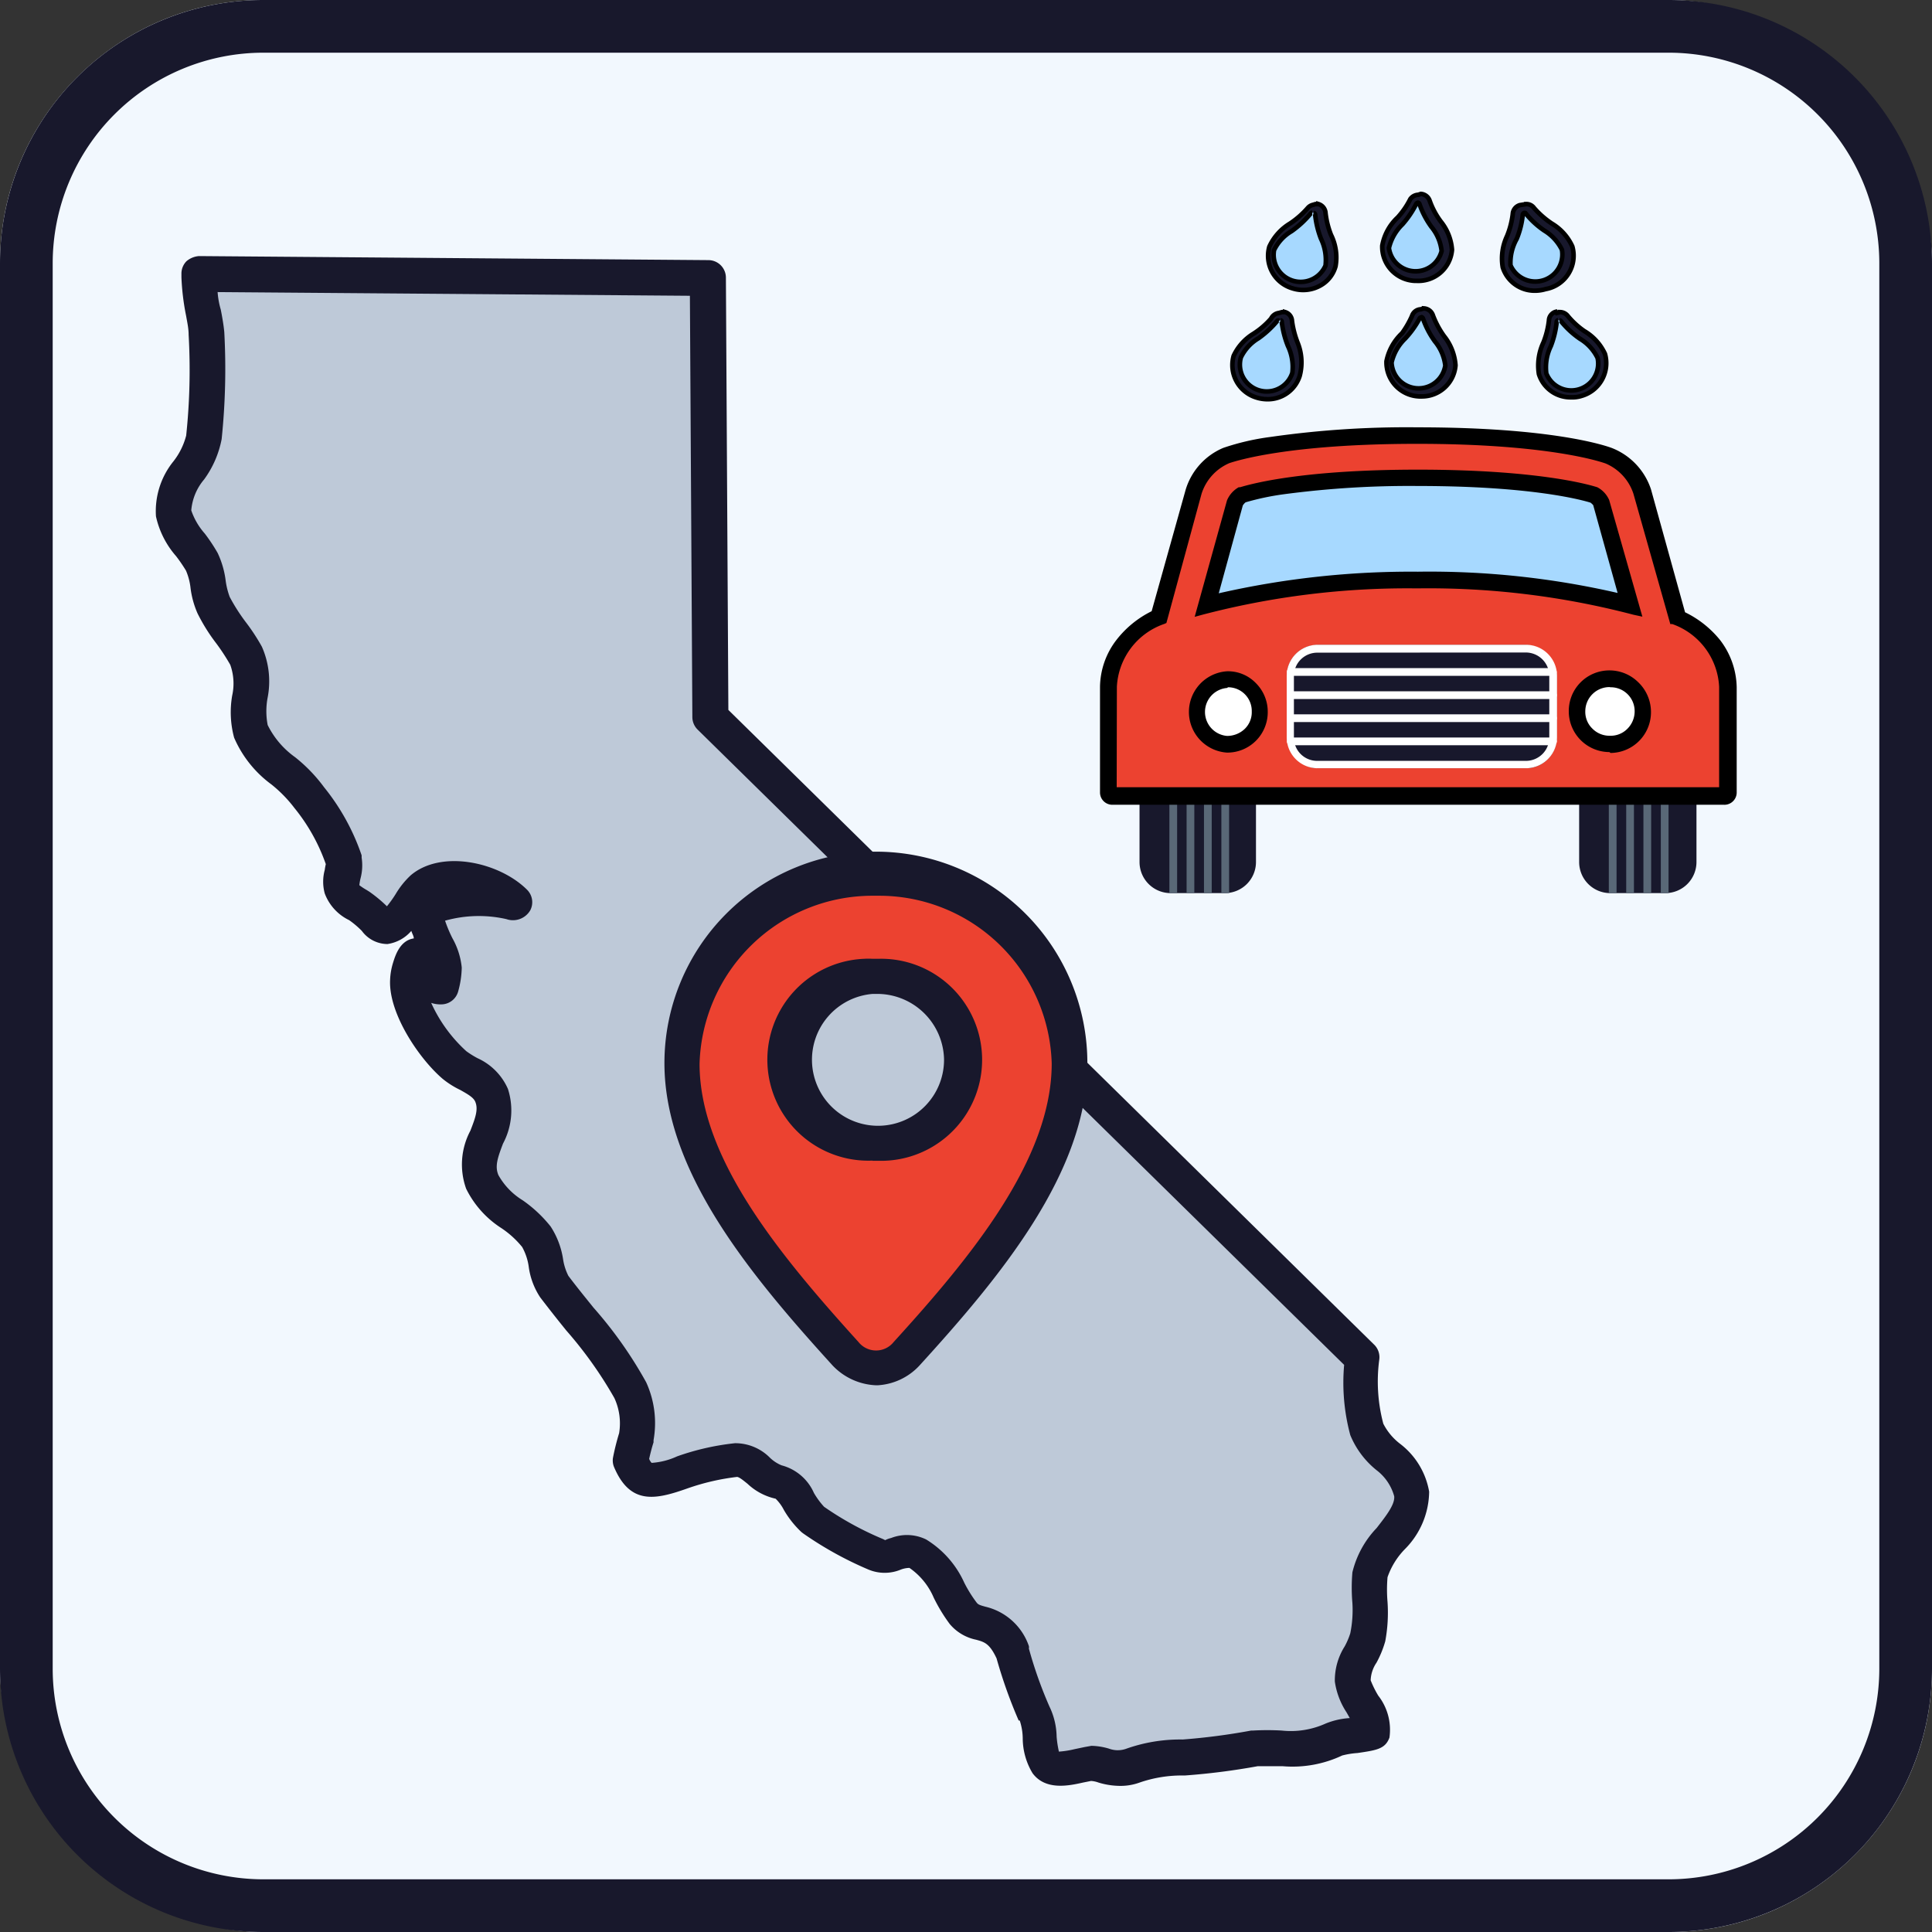 <svg xmlns="http://www.w3.org/2000/svg" viewBox="0 0 110 110"><rect x="0" y="0" width="110" height="110" fill="#333333" stroke="none"/><defs><style>.cls-1{fill:#f2f8fe;}.cls-2{fill:#bec9d8;}.cls-3,.cls-8{fill:#18182c;}.cls-4{fill:#ec4230;}.cls-5{fill:#596877;}.cls-6{fill:#a7d9ff;}.cls-7{fill:#fff;}.cls-8{stroke:#000;stroke-miterlimit:10;stroke-width:0.26px;}.cls-9{fill:none;}</style></defs><g id="Layer_2" data-name="Layer 2"><g id="Layer_1-2" data-name="Layer 1"><g id="icon-single-carwash-orange-co"><g id="bg-10"><rect class="cls-1" width="110" height="110" rx="15"/></g><g id="icon-decades-exp"><g id="CA-3"><path class="cls-2" d="M11.33,15.58v.18A25.58,25.58,0,0,0,11.77,19a37.87,37.87,0,0,1-.14,5.93c-.2,1.48-2,2.76-1.76,4.32.15,1,1.16,1.88,1.6,2.73s.31,1.69.68,2.48c.48,1,1.31,1.87,1.85,2.87.7,1.33-.17,2.92.28,4.3.52,1.59,2.46,2.46,3.35,3.83a11.57,11.57,0,0,1,2,3.6c.09.45-.27,1.12-.14,1.59s.79.84,1,1c.72.48,1.22,1.22,1.5,1.19.89-.1,1.45-1.65,2.06-2.17,1.33-1.13,4.09-.43,5.28.77.11.11-3.11-.77-4.81.38-.73.5.81,2.65.8,3.36a4.15,4.15,0,0,1-.17,1.11c-1.06.1-1.1-3.2-1.77-1.1a2.85,2.85,0,0,0-.12.71c-.07,1.54,1.52,3.87,2.63,4.82.68.58,1.74.78,2.11,1.69.67,1.68-1.29,3.16-.53,4.93.6,1.41,2.21,1.93,3.08,3.12.6.82.49,2.1,1,2.81,1.42,1.93,3.28,3.83,4.33,5.92a4.44,4.44,0,0,1,.33,2.64,12.87,12.87,0,0,0-.34,1.36c.52,1.25,1,1.39,3,.68a14.17,14.17,0,0,1,3.08-.7c.93,0,1.48,1.11,2.4,1.26s1.13,1.38,2,2.13a19.78,19.78,0,0,0,3.6,2c.7.4,1.57-.48,2.37,0,1.37.76,1.67,2.23,2.58,3.36s1.86.07,2.84,2.24A26.75,26.75,0,0,0,59,97.64c.45.73.19,2.14.68,2.8s1.63.17,2.37,0,1.34.53,2.5.15a8,8,0,0,1,2.86-.47,37.86,37.86,0,0,0,4.11-.53c1.81-.14,3.1.22,4.53-.55.26-.15,2.1-.3,2.14-.42.22-.68-1.08-2.12-1.12-2.9,0-1,.65-1.59.85-2.47A35.67,35.67,0,0,0,78,89.67c.22-1.58,2.57-3,2.4-4.64s-2.11-2.26-2.58-3.72a10.36,10.36,0,0,1-.25-4L40.42,40.83l-.14-25Z"/><path class="cls-3" d="M63.72,101.68a4.28,4.28,0,0,1-1.18-.19,1.5,1.5,0,0,0-.42-.09l-.45.09c-.8.18-2.14.47-2.88-.53a3.87,3.87,0,0,1-.56-2,3.38,3.38,0,0,0-.17-1H58a27.58,27.58,0,0,1-1.26-3.54c-.4-.85-.69-.93-1.16-1.06a2.65,2.65,0,0,1-1.51-.9,9.51,9.51,0,0,1-.91-1.5,3.93,3.93,0,0,0-1.38-1.69,1.44,1.44,0,0,0-.5.1,2.39,2.39,0,0,1-1.82,0,20.35,20.35,0,0,1-3.74-2.07l-.09-.07a5.55,5.55,0,0,1-1-1.26,2.46,2.46,0,0,0-.47-.64,3.41,3.41,0,0,1-1.6-.85c-.2-.16-.47-.39-.6-.39a13.2,13.2,0,0,0-2.78.64c-1.83.65-3.3,1-4.23-1.23A1,1,0,0,1,34.9,83a13.64,13.64,0,0,1,.35-1.4,3.43,3.43,0,0,0-.27-2,23.18,23.18,0,0,0-2.74-3.85c-.51-.63-1-1.25-1.48-1.88a4.15,4.15,0,0,1-.65-1.7A3.22,3.22,0,0,0,29.73,71a5.32,5.32,0,0,0-1.19-1.08,5.61,5.61,0,0,1-2-2.24,4.09,4.09,0,0,1,.24-3.3c.29-.74.46-1.22.28-1.65-.1-.24-.39-.41-.85-.67a5,5,0,0,1-1-.63c-1.31-1.11-3.08-3.69-3-5.62a3.74,3.74,0,0,1,.17-1c.13-.42.4-1.27,1.18-1.38,0-.14-.1-.28-.14-.43a2.21,2.21,0,0,1-1.36.75A1.82,1.82,0,0,1,20.6,53a5.28,5.28,0,0,0-.72-.61,2.76,2.76,0,0,1-1.39-1.52,2.54,2.54,0,0,1,0-1.34,3.23,3.23,0,0,1,.06-.33A10.58,10.58,0,0,0,16.76,46l0,0a7.55,7.55,0,0,0-1.31-1.34A6.49,6.49,0,0,1,13.33,42a5.55,5.55,0,0,1-.11-2.4,3.16,3.16,0,0,0-.11-1.75,12,12,0,0,0-.79-1.21,10.43,10.43,0,0,1-1.07-1.71,5.14,5.14,0,0,1-.4-1.44,3.51,3.51,0,0,0-.26-1,9.12,9.12,0,0,0-.56-.82A5.09,5.09,0,0,1,8.88,29.4a4.51,4.51,0,0,1,1-3.14,4,4,0,0,0,.72-1.46,35.52,35.52,0,0,0,.14-5.74c0-.36-.08-.71-.14-1.06a13.75,13.75,0,0,1-.27-2.21v-.21a1,1,0,0,1,.29-.71,1.24,1.24,0,0,1,.71-.29l29,.23a1,1,0,0,1,1,1l.14,24.61L78.24,76.56a1,1,0,0,1,.29.85,9.36,9.36,0,0,0,.23,3.65,3.37,3.37,0,0,0,.95,1.14,4.36,4.36,0,0,1,1.66,2.73A4.71,4.71,0,0,1,80,88.19a4.28,4.28,0,0,0-1,1.61,8.3,8.3,0,0,0,0,1.41,8.86,8.86,0,0,1-.13,2.24,5.9,5.9,0,0,1-.5,1.22,1.89,1.89,0,0,0-.33,1,5.86,5.86,0,0,0,.43.87,3.16,3.16,0,0,1,.64,2.39c-.24.65-.73.72-1.82.88a4.66,4.66,0,0,0-.87.14,6.63,6.63,0,0,1-3.4.61q-.7,0-1.41,0a38.77,38.77,0,0,1-4.16.53,7.36,7.36,0,0,0-2.59.41A3.17,3.17,0,0,1,63.72,101.68ZM62.14,99.4a3.73,3.73,0,0,1,1,.16,1.43,1.43,0,0,0,1,0,9.18,9.18,0,0,1,3.2-.52,36.49,36.49,0,0,0,3.9-.51h.11a14.59,14.59,0,0,1,1.62,0,4.81,4.81,0,0,0,2.51-.4,4.33,4.33,0,0,1,1.37-.31l-.18-.32A4.3,4.3,0,0,1,76,95.74a3.62,3.62,0,0,1,.56-2,4.13,4.13,0,0,0,.32-.75A6.62,6.62,0,0,0,77,91.27a10.23,10.23,0,0,1,0-1.75A5.51,5.51,0,0,1,78.38,87c.51-.66,1.05-1.33,1-1.81a2.8,2.8,0,0,0-1-1.48,5,5,0,0,1-1.5-2,11.48,11.48,0,0,1-.35-4L39.72,41.54a1,1,0,0,1-.3-.7l-.14-24-26.89-.21a4.82,4.82,0,0,0,.18,1c.06.3.16.84.2,1.28A38.7,38.7,0,0,1,12.62,25a5.71,5.71,0,0,1-1,2.3,3.11,3.11,0,0,0-.73,1.76,3.89,3.89,0,0,0,.77,1.32,10,10,0,0,1,.73,1.1,5.19,5.19,0,0,1,.46,1.59,4.28,4.28,0,0,0,.23.92,10.7,10.7,0,0,0,.89,1.4,11.37,11.37,0,0,1,.94,1.43,4.87,4.87,0,0,1,.33,2.89,4.15,4.15,0,0,0,0,1.57,4.93,4.93,0,0,0,1.56,1.83,8.91,8.91,0,0,1,1.65,1.71,12.6,12.6,0,0,1,2.14,3.88v.13A2.88,2.88,0,0,1,20.53,50a2.79,2.79,0,0,0-.07.4,3.62,3.62,0,0,0,.41.27l.16.1a8,8,0,0,1,1,.83h0a6.85,6.85,0,0,0,.5-.7,4.83,4.83,0,0,1,.85-1.06c1.74-1.49,5.05-.76,6.63.82a1,1,0,0,1,.18,1.17,1.14,1.14,0,0,1-1.36.5,7.11,7.11,0,0,0-3.49.09,7.71,7.71,0,0,0,.42,1,4.25,4.25,0,0,1,.53,1.67,5.36,5.36,0,0,1-.21,1.38,1,1,0,0,1-.86.71,1.67,1.67,0,0,1-.67-.08,8.36,8.36,0,0,0,2,2.75,5.27,5.27,0,0,0,.64.4A3.43,3.43,0,0,1,28.92,62a4,4,0,0,1-.28,3.11c-.3.79-.48,1.29-.26,1.8a3.94,3.94,0,0,0,1.38,1.43,7.5,7.5,0,0,1,1.59,1.49,4.69,4.69,0,0,1,.71,1.87,3.13,3.13,0,0,0,.3.94c.45.6.94,1.2,1.43,1.81a23.8,23.8,0,0,1,3,4.25,5.58,5.58,0,0,1,.42,3.3v.12c-.1.31-.18.63-.25.94a.68.68,0,0,0,.14.23,4.08,4.08,0,0,0,1.45-.37,14.36,14.36,0,0,1,3.3-.75,2.78,2.78,0,0,1,2,.84,2.13,2.13,0,0,0,.65.42A2.78,2.78,0,0,1,46.34,85a4.46,4.46,0,0,0,.58.79,18,18,0,0,0,3.36,1.84l.12.06a1.31,1.31,0,0,1,.33-.12,2.49,2.49,0,0,1,2,.08,5.57,5.57,0,0,1,2.17,2.46,7.48,7.48,0,0,0,.71,1.14c.09.11.17.14.5.23a3.45,3.45,0,0,1,2.47,2.24.33.33,0,0,1,0,.14,24,24,0,0,0,1.17,3.3,4.1,4.1,0,0,1,.41,1.72,6,6,0,0,0,.13.85,5.32,5.32,0,0,0,.89-.14l.57-.12Z"/></g><g id="pin-1"><path class="cls-4" d="M49.9,77.87h-.06a2.52,2.52,0,0,1-1.7-.81c-4.51-5-9.31-10.72-9.31-16.53a11,11,0,0,1,22.08,0c0,5.81-4.81,11.58-9.32,16.54A2.55,2.55,0,0,1,49.9,77.87Zm0-22.3a4.75,4.75,0,1,0,5,4.74,4.85,4.85,0,0,0-5-4.74h0Z"/><path class="cls-3" d="M49.94,78.87h-.1a3.61,3.61,0,0,1-2.44-1.13c-4.63-5.1-9.57-11-9.57-17.21a12,12,0,0,1,24.08,0c0,6.2-4.94,12.15-9.58,17.24A3.51,3.51,0,0,1,50,78.87ZM49.68,51a9.85,9.85,0,0,0-9.85,9.57c0,5.43,4.67,11,9.05,15.84a1.28,1.28,0,0,0,2,0c4.38-4.81,9-10.4,9-15.86A9.83,9.83,0,0,0,50.1,51Zm0,15.08a5.75,5.75,0,0,1-.48-11.49,3.84,3.84,0,0,1,.48,0H50a5.75,5.75,0,0,1,.33,11.5h-.65Zm0-9.49a3.76,3.76,0,1,0,4.07,3.72,3.81,3.81,0,0,0-3.91-3.72h-.16Z"/></g><g id="car-w-drops"><g id="tire"><g id="Rectangle_1065" data-name="Rectangle 1065"><path class="cls-3" d="M90,45.13h6.59v3.95a1.77,1.77,0,0,1-1.77,1.77H91.68a1.77,1.77,0,0,1-1.77-1.77V45.13Z"/></g><g id="Path_56937" data-name="Path 56937"><rect class="cls-5" x="94.56" y="45.52" width="0.44" height="5.33"/></g><g id="Path_56936" data-name="Path 56936"><rect class="cls-5" x="93.57" y="45.52" width="0.44" height="5.33"/></g><g id="Path_56935" data-name="Path 56935"><rect class="cls-5" x="92.59" y="45.52" width="0.44" height="5.33"/></g><g id="Path_56934" data-name="Path 56934"><rect class="cls-5" x="91.6" y="45.52" width="0.44" height="5.33"/></g></g><g id="tire-2"><g id="Rectangle_1065-2" data-name="Rectangle 1065-2"><path class="cls-3" d="M64.93,45.13h6.58v3.95a1.77,1.77,0,0,1-1.77,1.77H66.65a1.77,1.77,0,0,1-1.77-1.77V45.13Z"/></g><g id="Path_56937-2" data-name="Path 56937-2"><rect class="cls-5" x="69.54" y="45.52" width="0.44" height="5.33"/></g><g id="Path_56936-2" data-name="Path 56936-2"><rect class="cls-5" x="68.55" y="45.52" width="0.44" height="5.33"/></g><g id="Path_56935-2" data-name="Path 56935-2"><rect class="cls-5" x="67.56" y="45.52" width="0.44" height="5.33"/></g><g id="Path_56934-2" data-name="Path 56934-2"><rect class="cls-5" x="66.58" y="45.52" width="0.44" height="5.33"/></g></g><g id="windshield"><path class="cls-6" d="M69.32,27.06A65.46,65.46,0,0,1,80.49,26a65.94,65.94,0,0,1,11.22,1.11L94,35H67.65Z"/></g><g id="lights"><g id="Ellipse_525" data-name="Ellipse 525"><circle class="cls-7" cx="91.71" cy="40.46" r="2.63"/></g><g id="Ellipse_524" data-name="Ellipse 524"><circle class="cls-7" cx="69.76" cy="40.46" r="2.63"/></g></g><g id="car"><path class="cls-4" d="M98.36,45.34H63.11V39.1a3.88,3.88,0,0,1,.83-2.4,5.18,5.18,0,0,1,2-1.57L68,28a3.32,3.32,0,0,1,1.86-2.05,14.86,14.86,0,0,1,2.56-.59,55.11,55.11,0,0,1,8.32-.54,51.53,51.53,0,0,1,8.33.56,13.4,13.4,0,0,1,2.58.59A3.34,3.34,0,0,1,93.5,28l2,7.16a5.31,5.31,0,0,1,2,1.58,4,4,0,0,1,.83,2.38Zm-6.75-6.65a1.84,1.84,0,1,0,1.84,1.84h0A1.84,1.84,0,0,0,91.61,38.69Zm-21.76,0a1.84,1.84,0,1,0,1.84,1.84,1.84,1.84,0,0,0-1.84-1.84ZM80.73,33a47.35,47.35,0,0,1,12.06,1.4l-1.62-5.79a1,1,0,0,0-.41-.44c-.05,0-2.79-1-10-1s-9.93.95-10,1a1,1,0,0,0-.41.44l-1.61,5.8A47.11,47.11,0,0,1,80.73,33Z"/><path class="cls-3" d="M98.14,45.12v-6a4.27,4.27,0,0,0-2.83-3.8l-2-7.25a3.16,3.16,0,0,0-1.73-1.9c-.12,0-3-1.13-10.83-1.13s-10.68,1.07-10.8,1.11A3.1,3.1,0,0,0,68.21,28l-2,7.24a4.3,4.3,0,0,0-2.86,3.82v6H98.14m-6.53-6.63a2.06,2.06,0,1,1-2,2.08v0a2.06,2.06,0,0,1,2.06-2.06h0m-21.77,0a2.06,2.06,0,1,1-2.06,2.07h0a2.06,2.06,0,0,1,2.06-2.06h0m10.87-5.24a46.26,46.26,0,0,0-12.34,1.48l1.72-6.19a1.24,1.24,0,0,1,.54-.59s2.75-1,10.08-1,10.09,1,10.11,1a1.24,1.24,0,0,1,.54.59l1.73,6.2a46,46,0,0,0-12.38-1.51M98.14,45.57H63.33a.44.44,0,0,1-.44-.45v-6a4.07,4.07,0,0,1,.88-2.53,5.37,5.37,0,0,1,2-1.6l2-7a3.56,3.56,0,0,1,2-2.21,14.23,14.23,0,0,1,2.6-.6,54.32,54.32,0,0,1,8.35-.55c7.71,0,10.67,1.05,11,1.17h0a3.58,3.58,0,0,1,2,2.21l2,7.07a5.67,5.67,0,0,1,2,1.57,4.19,4.19,0,0,1,.88,2.52v6a.45.45,0,0,1-.44.45Zm-6.53-6.66a1.62,1.62,0,1,0,1.62,1.63h0a1.61,1.61,0,0,0-1.62-1.62Zm-21.76,0a1.62,1.62,0,1,0,1.6,1.64v0A1.62,1.62,0,0,0,69.85,38.91Zm10.88-6.13a48.34,48.34,0,0,1,11.74,1.33L91,28.69a.89.89,0,0,0-.28-.3c-.15-.05-2.93-1-10-1a51.89,51.89,0,0,0-7.67.48,14.27,14.27,0,0,0-2.25.47.77.77,0,0,0-.27.3L69,34.11A48.65,48.65,0,0,1,80.73,32.78Z"/><path d="M98.15,45.82H63.33a.7.7,0,0,1-.7-.7v-6a4.46,4.46,0,0,1,.94-2.69,5.75,5.75,0,0,1,2-1.63l1.94-6.93a3.76,3.76,0,0,1,2.14-2.37,13.79,13.79,0,0,1,2.67-.62,54.59,54.59,0,0,1,8.39-.55c7.75,0,10.75,1.06,11.07,1.18A3.81,3.81,0,0,1,94,27.86l1.94,7a5.81,5.81,0,0,1,2,1.59,4.54,4.54,0,0,1,.94,2.68v6A.7.7,0,0,1,98.15,45.82Zm-34.57-1h34.3V39.1a4,4,0,0,0-2.67-3.57l-.11,0L93,28.11a2.83,2.83,0,0,0-1.58-1.72c-.31-.11-3.3-1.12-10.73-1.12s-10.4,1-10.7,1.1a2.83,2.83,0,0,0-1.58,1.75l-2,7.35-.11.05a4,4,0,0,0-2.71,3.58Zm28.05-2a2.32,2.32,0,0,1-2.31-2.3,2.31,2.31,0,0,1,2.31-2.35v0h0a2.32,2.32,0,0,1,1.63.66A2.35,2.35,0,0,1,94,40.53a2.32,2.32,0,0,1-2.3,2.34Zm0-3.7a1.38,1.38,0,0,0-1.37,1.36,1.33,1.33,0,0,0,.4,1,1.36,1.36,0,0,0,1,.41h0a1.33,1.33,0,0,0,1-.4,1.4,1.4,0,0,0,.41-1,1.36,1.36,0,0,0-1.37-1.36ZM69.86,42.85a2.32,2.32,0,0,1,0-4.63h0a2.2,2.2,0,0,1,1.64.67,2.3,2.3,0,0,1,.68,1.64,2.3,2.3,0,0,1-2.31,2.32Zm0-3.68a1.37,1.37,0,0,0,0,2.73,1.45,1.45,0,0,0,1-.39,1.32,1.32,0,0,0,.41-1,1.35,1.35,0,0,0-1.35-1.38h0Zm23.65-4.06L93,35a45.91,45.91,0,0,0-12.31-1.5A46,46,0,0,0,68.46,35l-.44.12,1.84-6.63a1.54,1.54,0,0,1,.67-.75l.08,0c.8-.24,3.72-1,10.12-1,7.38,0,10.18,1,10.21,1a1.5,1.5,0,0,1,.68.73ZM70.92,28.6a.69.69,0,0,0-.16.18l-1.37,5a49.14,49.14,0,0,1,11.34-1.23A47.79,47.79,0,0,1,92.1,33.76l-1.39-5a1.1,1.1,0,0,0-.15-.14c-.35-.11-3.19-.95-9.83-.95a54.09,54.09,0,0,0-7.63.47A14.83,14.83,0,0,0,70.92,28.6Z"/></g><g id="grill"><g id="Rectangle_1066" data-name="Rectangle 1066"><rect class="cls-3" x="73.27" y="36.72" width="15.36" height="7.02" rx="1.75"/><path class="cls-7" d="M86.88,43.74H75A1.76,1.76,0,0,1,73.26,42v-3.5A1.77,1.77,0,0,1,75,36.71H86.88a1.77,1.77,0,0,1,1.77,1.77V42A1.77,1.77,0,0,1,86.88,43.74ZM75,37.16a1.33,1.33,0,0,0-1.33,1.33V42A1.32,1.32,0,0,0,75,43.32H86.88A1.33,1.33,0,0,0,88.21,42V38.48a1.34,1.34,0,0,0-1.33-1.33Z"/></g><g id="Line_9" data-name="Line 9"><path class="cls-7" d="M88.41,39.8H73.49a.22.22,0,0,1-.22-.22.21.21,0,0,1,.21-.22H88.41a.22.22,0,0,1,.23.22A.22.22,0,0,1,88.41,39.8Z"/></g><g id="Line_8" data-name="Line 8"><path class="cls-7" d="M88.41,41.11H73.49a.22.22,0,0,1,0-.44H88.41a.22.22,0,0,1,.23.22A.22.22,0,0,1,88.41,41.11Z"/></g><g id="Line_7" data-name="Line 7"><path class="cls-7" d="M88.41,42.43H73.49a.22.22,0,0,1-.22-.22.22.22,0,0,1,.22-.22H88.41a.22.22,0,0,1,.23.22A.22.22,0,0,1,88.41,42.43Z"/></g><g id="Line_6" data-name="Line 6"><path class="cls-7" d="M88.41,38.48H73.49a.22.22,0,0,1-.22-.22.21.21,0,0,1,.21-.22H88.41a.22.22,0,1,1,0,.44Z"/></g></g><g id="drops"><path class="cls-6" d="M89.33,22.5h0a1.69,1.69,0,0,1-1.63-1.16A2.9,2.9,0,0,1,88,19.66h0a4.76,4.76,0,0,0,.32-1.3.34.34,0,0,1,.25-.3h.11a.34.34,0,0,1,.27.13,4.93,4.93,0,0,0,1,.89l0,0a2.8,2.8,0,0,1,1.11,1.2,1.71,1.71,0,0,1-1.19,2.1A1.6,1.6,0,0,1,89.33,22.5Zm-17.24,0h0a1.89,1.89,0,0,1-.53-.08,1.72,1.72,0,0,1-1.19-2.11,2.72,2.72,0,0,1,1.11-1.19l0,0a5.15,5.15,0,0,0,1-.89.32.32,0,0,1,.27-.14h.1a.35.35,0,0,1,.25.31,5.26,5.26,0,0,0,.32,1.3,2.86,2.86,0,0,1,.26,1.67,1.69,1.69,0,0,1-1.63,1.16Zm8.65-.11h-.1A1.72,1.72,0,0,1,79,20.62a2.88,2.88,0,0,1,.82-1.48A5.32,5.32,0,0,0,80.56,18a.33.33,0,0,1,.31-.2h0a.34.34,0,0,1,.31.24,4.9,4.9,0,0,0,.65,1.24h0a2.75,2.75,0,0,1,.62,1.5,1.72,1.72,0,0,1-1.69,1.58Zm6.63-6h0a1.67,1.67,0,0,1-1.62-1.17A2.79,2.79,0,0,1,86,13.53h0a5.37,5.37,0,0,0,.32-1.3.34.34,0,0,1,.25-.31h.1a.34.34,0,0,1,.27.13A5.22,5.22,0,0,0,88,13h0a2.68,2.68,0,0,1,1.15,1.18A1.72,1.72,0,0,1,88,16.27a2,2,0,0,1-.54.08ZM74,16.35h0a1.89,1.89,0,0,1-.53-.08,1.73,1.73,0,0,1-1.14-2.11A2.8,2.8,0,0,1,73.44,13h0a5,5,0,0,0,1-1,.34.34,0,0,1,.27-.13.17.17,0,0,1,.1,0,.34.34,0,0,1,.25.3,5.26,5.26,0,0,0,.32,1.3h0a2.79,2.79,0,0,1,.25,1.65A1.67,1.67,0,0,1,74,16.35Zm6.58-.48h-.09a1.71,1.71,0,0,1-1.66-1.77,2.88,2.88,0,0,1,.82-1.48h0a5.07,5.07,0,0,0,.76-1.11.33.33,0,0,1,.31-.2h0a.36.36,0,0,1,.31.24h0a5.24,5.24,0,0,0,.65,1.24h0v0a2.7,2.7,0,0,1,.61,1.48,1.72,1.72,0,0,1-1.69,1.58Z"/><path class="cls-8" d="M80.75,11.54a.13.13,0,0,0-.11.06,5.47,5.47,0,0,1-.79,1.17,2.77,2.77,0,0,0-.77,1.35,1.53,1.53,0,0,0,3,.17,2.59,2.59,0,0,0-.58-1.37,5,5,0,0,1-.68-1.3.11.11,0,0,0-.11-.08h0m-6,.57a.12.12,0,0,0-.09.05,5.6,5.6,0,0,1-1.08,1,2.52,2.52,0,0,0-1,1.08,1.54,1.54,0,0,0,2.93.88,2.78,2.78,0,0,0-.26-1.53,5.37,5.37,0,0,1-.33-1.37.12.12,0,0,0-.09-.1h0m12,0h0a.12.12,0,0,0-.09.1,5,5,0,0,1-.34,1.37A2.78,2.78,0,0,0,86,15.1a1.54,1.54,0,0,0,2.93-.88,2.64,2.64,0,0,0-1-1.09,4.8,4.8,0,0,1-1.08-1,.13.13,0,0,0-.1,0m-5.82,5.94a.12.12,0,0,0-.11.07A5.4,5.4,0,0,1,80,19.28a2.76,2.76,0,0,0-.77,1.36,1.54,1.54,0,0,0,3.06.17,2.64,2.64,0,0,0-.59-1.37,5,5,0,0,1-.68-1.3.13.13,0,0,0-.11-.09h0m-8.08.21a.12.12,0,0,0-.1,0,5.6,5.6,0,0,1-1.08,1,2.58,2.58,0,0,0-1,1.09,1.53,1.53,0,0,0,2.93.88,2.75,2.75,0,0,0-.25-1.53,5.45,5.45,0,0,1-.35-1.36.1.1,0,0,0-.08-.11h0m15.82,0h0a.11.11,0,0,0-.09.11,5.4,5.4,0,0,1-.33,1.36,2.79,2.79,0,0,0-.26,1.56,1.53,1.53,0,0,0,2.92-.88,2.58,2.58,0,0,0-1-1.09,5,5,0,0,1-1.08-1,.12.12,0,0,0-.09-.05m-7.89-7.2h0a.57.57,0,0,1,.5.39h0a4.47,4.47,0,0,0,.63,1.18v0a2.89,2.89,0,0,1,.64,1.61,1.92,1.92,0,0,1-2,1.77h-.11a1.94,1.94,0,0,1-1.86-2,2.89,2.89,0,0,1,.88-1.61h0a4.66,4.66,0,0,0,.72-1.05A.59.59,0,0,1,80.75,11.09Zm-6,.58h.17a.57.57,0,0,1,.4.51,4.9,4.9,0,0,0,.31,1.24h0a2.89,2.89,0,0,1,.26,1.79,1.8,1.8,0,0,1-.71,1,2,2,0,0,1-1.73.26,1.93,1.93,0,0,1-1.33-2.37,3,3,0,0,1,1.19-1.33h0a5,5,0,0,0,1-.88A.55.55,0,0,1,74.73,11.67Zm12,0a.53.53,0,0,1,.44.22h0a5.05,5.05,0,0,0,1,.88h0a2.94,2.94,0,0,1,1.18,1.31A1.93,1.93,0,0,1,88,16.46a2.08,2.08,0,0,1-.6.09,1.9,1.9,0,0,1-1.84-1.33,3,3,0,0,1,.25-1.79h0a4.82,4.82,0,0,0,.32-1.24.56.56,0,0,1,.4-.51Zm-5.82,5.94h0a.58.58,0,0,1,.51.41,5.07,5.07,0,0,0,.63,1.17h0a3,3,0,0,1,.65,1.66,1.92,1.92,0,0,1-1.95,1.77h-.12a1.94,1.94,0,0,1-1.86-2,3,3,0,0,1,.89-1.6A5.43,5.43,0,0,0,80.39,18,.55.55,0,0,1,80.89,17.61Zm-8.08.21.17,0a.55.55,0,0,1,.39.5,5.26,5.26,0,0,0,.32,1.24A3,3,0,0,1,74,21.4a1.9,1.9,0,0,1-1.84,1.33,2.08,2.08,0,0,1-.6-.09,1.93,1.93,0,0,1-1.32-2.38h0A2.91,2.91,0,0,1,71.37,19l0,0a4.62,4.62,0,0,0,1-.86A.58.58,0,0,1,72.81,17.82Zm15.83,0h0a.57.57,0,0,1,.44.23,4.7,4.7,0,0,0,.93.85l0,0a2.93,2.93,0,0,1,1.18,1.3,1.94,1.94,0,0,1-1.33,2.39,1.68,1.68,0,0,1-.59.08,1.88,1.88,0,0,1-1.84-1.32,3.09,3.09,0,0,1,.26-1.81h0a4.9,4.9,0,0,0,.31-1.24.53.53,0,0,1,.4-.5A.58.58,0,0,1,88.64,17.82Z"/></g></g></g><g id="border-4"><rect class="cls-9" width="110" height="110" rx="15"/><path class="cls-3" d="M95,110H15A15,15,0,0,1,0,95H0V15A15,15,0,0,1,15,0H95a15,15,0,0,1,15,15V95a15,15,0,0,1-15,15ZM15,3A12,12,0,0,0,3,15V95a12,12,0,0,0,12,12H95a12,12,0,0,0,12-12V15A12,12,0,0,0,95,3Z"/></g></g></g></g></svg>